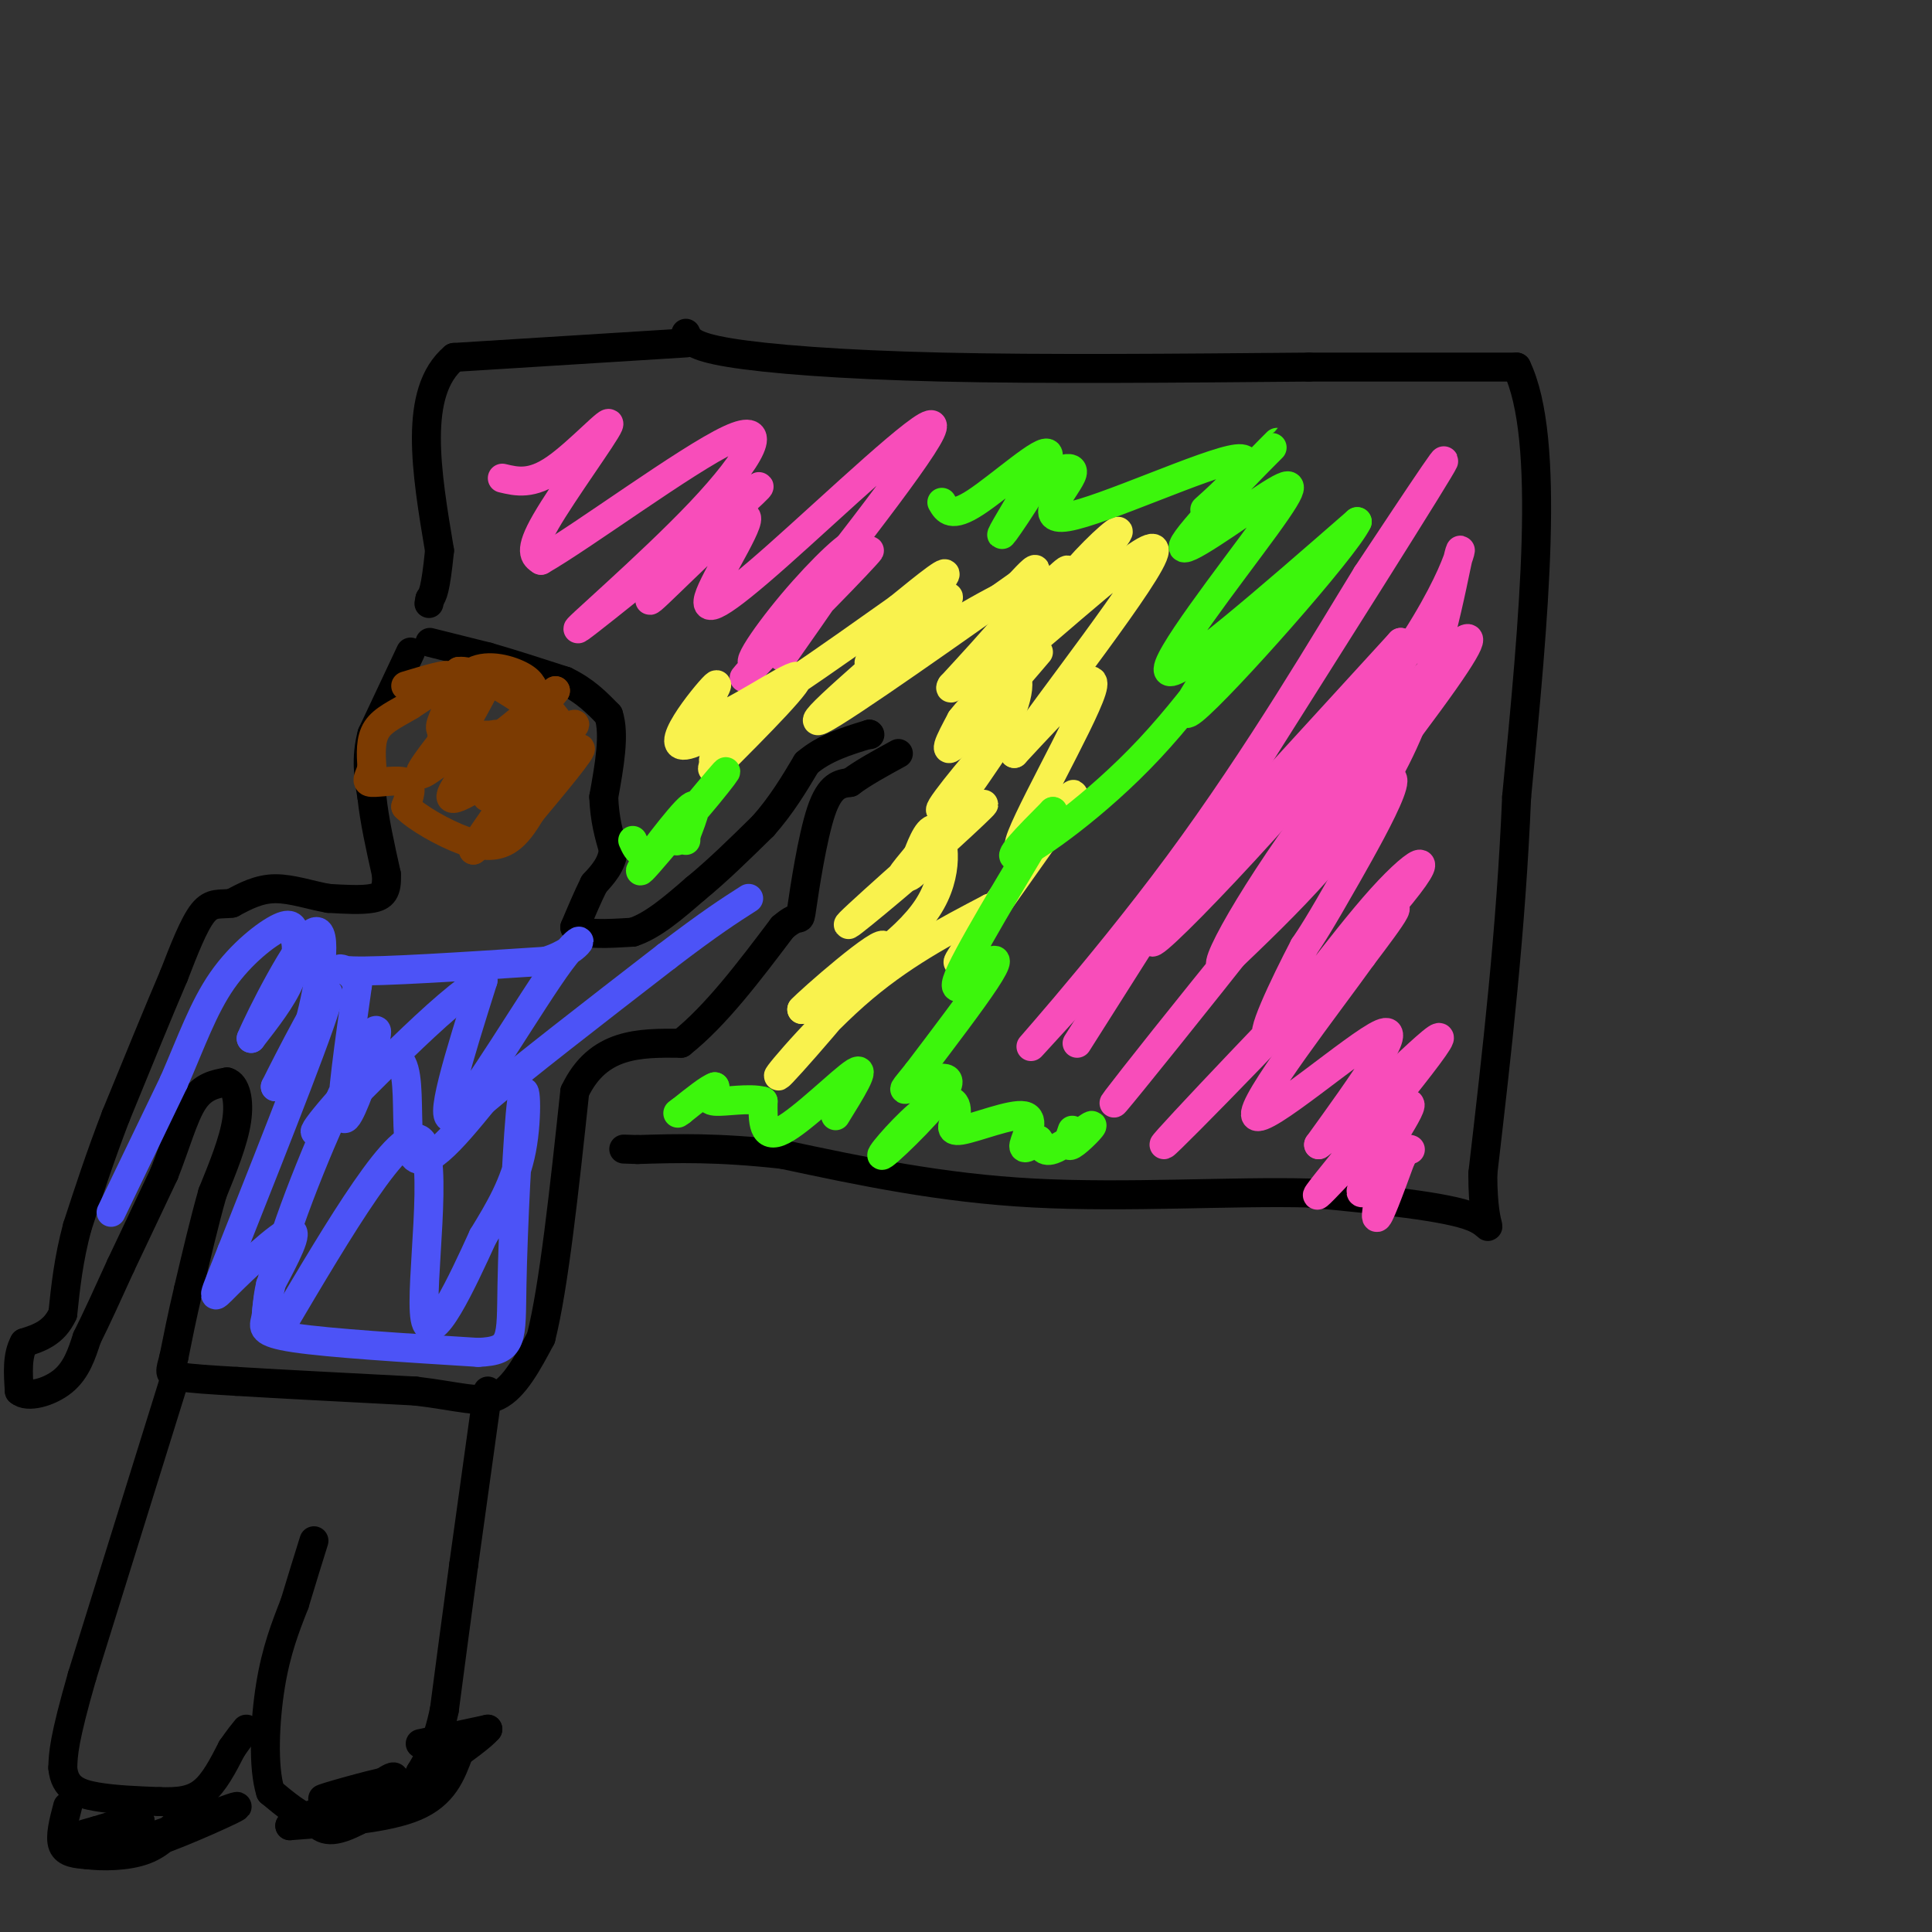 <svg viewBox='0 0 400 400' version='1.1' xmlns='http://www.w3.org/2000/svg' xmlns:xlink='http://www.w3.org/1999/xlink'><rect x="0" y="0" width="400" height="400" fill="#333333" stroke="none"/><g fill='none' stroke='rgb(0,0,0)' stroke-width='6' stroke-linecap='round' stroke-linejoin='round'><path d='M85,135c0.000,0.000 -8.000,17.000 -8,17'/><path d='M77,152c-1.333,5.000 -0.667,9.000 0,13'/><path d='M77,165c0.500,4.833 1.750,10.417 3,16'/><path d='M80,181c0.200,3.600 -0.800,4.600 -3,5c-2.200,0.400 -5.600,0.200 -9,0'/><path d='M68,186c-3.444,-0.578 -7.556,-2.022 -11,-2c-3.444,0.022 -6.222,1.511 -9,3'/><path d='M48,187c-2.467,0.333 -4.133,-0.333 -6,2c-1.867,2.333 -3.933,7.667 -6,13'/><path d='M36,202c-3.000,7.000 -7.500,18.000 -12,29'/><path d='M24,231c-3.333,8.667 -5.667,15.833 -8,23'/><path d='M16,254c-1.833,6.833 -2.417,12.417 -3,18'/><path d='M13,272c-1.833,4.000 -4.917,5.000 -8,6'/><path d='M5,278c-1.500,2.667 -1.250,6.333 -1,10'/><path d='M4,288c1.622,1.511 6.178,0.289 9,-2c2.822,-2.289 3.911,-5.644 5,-9'/><path d='M18,277c2.000,-4.000 4.500,-9.500 7,-15'/><path d='M25,262c2.667,-5.667 5.833,-12.333 9,-19'/><path d='M34,243c2.422,-6.111 3.978,-11.889 6,-15c2.022,-3.111 4.511,-3.556 7,-4'/><path d='M47,224c1.756,0.489 2.644,3.711 2,8c-0.644,4.289 -2.822,9.644 -5,15'/><path d='M44,247c-1.667,5.833 -3.333,12.917 -5,20'/><path d='M39,267c-1.333,5.667 -2.167,9.833 -3,14'/><path d='M36,281c-0.778,3.022 -1.222,3.578 1,4c2.222,0.422 7.111,0.711 12,1'/><path d='M49,286c8.167,0.500 22.583,1.250 37,2'/><path d='M86,288c9.133,1.067 13.467,2.733 17,1c3.533,-1.733 6.267,-6.867 9,-12'/><path d='M112,277c2.667,-10.500 4.833,-30.750 7,-51'/><path d='M119,226c4.833,-10.167 13.417,-10.083 22,-10'/><path d='M141,216c7.167,-5.667 14.083,-14.833 21,-24'/><path d='M162,192c3.988,-3.500 3.458,-0.250 4,-4c0.542,-3.750 2.155,-14.500 4,-20c1.845,-5.500 3.923,-5.750 6,-6'/><path d='M176,162c2.667,-2.000 6.333,-4.000 10,-6'/><path d='M89,133c0.000,0.000 12.000,3.000 12,3'/><path d='M101,136c4.667,1.333 10.333,3.167 16,5'/><path d='M117,141c4.167,2.000 6.583,4.500 9,7'/><path d='M126,148c1.333,4.000 0.167,10.500 -1,17'/><path d='M125,165c0.167,4.667 1.083,7.833 2,11'/><path d='M127,176c-0.333,3.000 -2.167,5.000 -4,7'/><path d='M123,183c-1.333,2.667 -2.667,5.833 -4,9'/><path d='M119,192c1.333,1.667 6.667,1.333 12,1'/><path d='M131,193c4.167,-1.333 8.583,-5.167 13,-9'/><path d='M144,184c4.500,-3.667 9.250,-8.333 14,-13'/><path d='M158,171c3.833,-4.333 6.417,-8.667 9,-13'/><path d='M167,158c3.667,-3.167 8.333,-4.583 13,-6'/><path d='M180,152c0.000,0.000 0.100,0.100 0.1,0.1'/><path d='M101,288c0.000,0.000 -5.000,36.000 -5,36'/><path d='M96,324c-1.500,11.000 -2.750,20.500 -4,30'/><path d='M92,354c-1.500,7.167 -3.250,10.083 -5,13'/><path d='M87,367c-1.167,2.833 -1.583,3.417 -2,4'/><path d='M87,361c0.000,0.000 14.000,-3.000 14,-3'/><path d='M101,358c-2.167,2.667 -14.583,10.833 -27,19'/><path d='M74,377c-6.000,3.167 -7.500,1.583 -9,0'/><path d='M65,377c-3.000,-1.000 -6.000,-3.500 -9,-6'/><path d='M56,371c-1.622,-5.067 -1.178,-14.733 0,-22c1.178,-7.267 3.089,-12.133 5,-17'/><path d='M61,332c1.500,-5.000 2.750,-9.000 4,-13'/><path d='M36,286c0.000,0.000 -19.000,61.000 -19,61'/><path d='M17,347c-3.833,13.333 -3.917,16.167 -4,19'/><path d='M13,366c0.356,4.244 3.244,5.356 7,6c3.756,0.644 8.378,0.822 13,1'/><path d='M33,373c3.756,0.111 6.644,-0.111 9,-2c2.356,-1.889 4.178,-5.444 6,-9'/><path d='M48,362c1.500,-2.167 2.250,-3.083 3,-4'/><path d='M14,374c-0.833,3.167 -1.667,6.333 -1,8c0.667,1.667 2.833,1.833 5,2'/><path d='M18,384c3.089,0.400 8.311,0.400 12,-1c3.689,-1.400 5.844,-4.200 8,-7'/><path d='M38,376c0.500,-0.333 -2.250,2.333 -5,5'/><path d='M33,381c4.250,-1.345 17.375,-7.208 16,-7c-1.375,0.208 -17.250,6.488 -23,8c-5.750,1.512 -1.375,-1.744 3,-5'/><path d='M29,377c-1.000,-0.500 -5.000,0.750 -9,2'/><path d='M20,379c-2.867,0.756 -5.533,1.644 -6,2c-0.467,0.356 1.267,0.178 3,0'/><path d='M17,381c0.500,0.000 0.250,0.000 0,0'/><path d='M95,363c-1.583,4.250 -3.167,8.500 -9,11c-5.833,2.500 -15.917,3.250 -26,4'/><path d='M60,378c1.571,-1.607 18.500,-7.625 21,-9c2.500,-1.375 -9.429,1.893 -13,3c-3.571,1.107 1.214,0.054 6,-1'/><path d='M74,371c3.378,-0.822 8.822,-2.378 9,-2c0.178,0.378 -4.911,2.689 -10,5'/><path d='M73,374c0.356,-0.778 6.244,-5.222 8,-6c1.756,-0.778 -0.622,2.111 -3,5'/><path d='M142,69c0.600,1.356 1.200,2.711 9,4c7.800,1.289 22.800,2.511 44,3c21.200,0.489 48.600,0.244 76,0'/><path d='M271,76c19.833,0.000 31.417,0.000 43,0'/><path d='M314,76c7.167,14.833 3.583,51.917 0,89'/><path d='M314,165c-1.167,27.833 -4.083,52.917 -7,78'/><path d='M307,243c-0.022,14.356 3.422,11.244 -2,9c-5.422,-2.244 -19.711,-3.622 -34,-5'/><path d='M271,247c-15.644,-0.422 -37.756,1.022 -57,0c-19.244,-1.022 -35.622,-4.511 -52,-8'/><path d='M162,239c-13.667,-1.500 -21.833,-1.250 -30,-1'/><path d='M132,238c-5.000,-0.167 -2.500,-0.083 0,0'/><path d='M142,71c0.000,0.000 -48.000,3.000 -48,3'/><path d='M94,74c-8.500,7.167 -5.750,23.583 -3,40'/><path d='M91,114c-0.833,8.333 -1.417,9.167 -2,10'/><path d='M89,124c-0.333,1.667 -0.167,0.833 0,0'/></g>
<g fill='none' stroke='rgb(124,59,2)' stroke-width='6' stroke-linecap='round' stroke-linejoin='round'><path d='M84,142c4.417,-1.333 8.833,-2.667 9,-2c0.167,0.667 -3.917,3.333 -8,6'/><path d='M85,146c-2.756,1.689 -5.644,2.911 -7,5c-1.356,2.089 -1.178,5.044 -1,8'/><path d='M77,159c-0.571,1.976 -1.500,2.917 0,3c1.500,0.083 5.429,-0.690 7,0c1.571,0.690 0.786,2.845 0,5'/><path d='M84,167c2.238,2.286 7.833,5.500 12,7c4.167,1.500 6.905,1.286 9,0c2.095,-1.286 3.548,-3.643 5,-6'/><path d='M110,168c3.978,-4.756 11.422,-13.644 10,-13c-1.422,0.644 -11.711,10.822 -22,21'/><path d='M98,176c0.534,-2.135 12.870,-17.973 13,-20c0.130,-2.027 -11.944,9.756 -10,9c1.944,-0.756 17.908,-14.050 18,-15c0.092,-0.950 -15.688,10.443 -22,14c-6.312,3.557 -3.156,-0.721 0,-5'/><path d='M97,159c0.239,-1.545 0.837,-2.909 1,-4c0.163,-1.091 -0.110,-1.909 -3,0c-2.890,1.909 -8.397,6.545 -8,5c0.397,-1.545 6.699,-9.273 13,-17'/><path d='M100,143c0.375,0.088 -5.188,8.807 -5,11c0.188,2.193 6.128,-2.140 8,-2c1.872,0.140 -0.322,4.754 1,4c1.322,-0.754 6.161,-6.877 11,-13'/><path d='M115,143c-3.000,2.156 -16.000,14.044 -21,15c-5.000,0.956 -2.000,-9.022 1,-19'/><path d='M95,139c4.511,-0.511 15.289,7.711 19,10c3.711,2.289 0.356,-1.356 -3,-5'/><path d='M111,144c-0.626,-1.490 -0.693,-2.714 -3,-4c-2.307,-1.286 -6.856,-2.633 -10,-1c-3.144,1.633 -4.885,6.247 -6,9c-1.115,2.753 -1.604,3.644 2,4c3.604,0.356 11.302,0.178 19,0'/><path d='M113,152c3.578,-1.067 3.022,-3.733 1,-3c-2.022,0.733 -5.511,4.867 -9,9'/><path d='M105,158c-2.481,3.087 -4.184,6.305 -2,3c2.184,-3.305 8.256,-13.133 7,-12c-1.256,1.133 -9.838,13.228 -9,14c0.838,0.772 11.097,-9.779 13,-12c1.903,-2.221 -4.548,3.890 -11,10'/><path d='M103,161c-1.167,0.167 1.417,-4.417 4,-9'/><path d='M107,152c0.000,0.000 0.100,0.100 0.1,0.1'/></g>
<g fill='none' stroke='rgb(248,77,186)' stroke-width='6' stroke-linecap='round' stroke-linejoin='round'><path d='M223,216c31.000,-48.917 62.000,-97.833 72,-114c10.000,-16.167 -1.000,0.417 -12,17'/><path d='M283,119c-8.060,13.083 -22.208,37.292 -39,60c-16.792,22.708 -36.226,43.917 -29,36c7.226,-7.917 41.113,-44.958 75,-82'/><path d='M290,133c-2.439,3.551 -46.038,53.429 -51,61c-4.962,7.571 28.711,-27.167 46,-50c17.289,-22.833 18.193,-33.763 17,-29c-1.193,4.763 -4.484,25.218 -13,42c-8.516,16.782 -22.258,29.891 -36,43'/><path d='M253,200c-2.505,0.438 9.233,-19.967 25,-40c15.767,-20.033 35.562,-39.694 21,-19c-14.562,20.694 -63.480,81.743 -68,87c-4.520,5.257 35.360,-45.277 50,-61c14.640,-15.723 4.040,3.365 -2,14c-6.040,10.635 -7.520,12.818 -9,15'/><path d='M270,196c-4.131,7.907 -9.958,20.175 -7,18c2.958,-2.175 14.701,-18.793 23,-28c8.299,-9.207 13.152,-11.004 0,4c-13.152,15.004 -44.310,46.809 -45,47c-0.690,0.191 29.089,-31.231 41,-43c11.911,-11.769 5.956,-3.884 0,4'/><path d='M282,198c-6.679,9.369 -23.375,30.792 -22,33c1.375,2.208 20.821,-14.798 26,-17c5.179,-2.202 -3.911,10.399 -13,23'/><path d='M273,237c5.497,-3.723 25.741,-24.531 25,-22c-0.741,2.531 -22.467,28.400 -25,32c-2.533,3.600 14.126,-15.069 18,-18c3.874,-2.931 -5.036,9.877 -8,15c-2.964,5.123 0.018,2.562 3,0'/><path d='M286,244c0.869,-1.476 1.542,-5.167 1,-3c-0.542,2.167 -2.298,10.190 -2,11c0.298,0.810 2.649,-5.595 5,-12'/><path d='M290,240c1.167,-2.333 1.583,-2.167 2,-2'/><path d='M104,99c3.024,0.720 6.048,1.440 11,-2c4.952,-3.440 11.833,-11.042 11,-9c-0.833,2.042 -9.381,13.726 -13,20c-3.619,6.274 -2.310,7.137 -1,8'/><path d='M112,116c8.485,-4.823 30.196,-20.881 39,-25c8.804,-4.119 4.700,3.700 -6,15c-10.700,11.300 -27.996,26.081 -25,24c2.996,-2.081 26.285,-21.023 34,-27c7.715,-5.977 -0.142,1.012 -8,8'/><path d='M146,111c-5.013,5.468 -13.545,15.137 -11,13c2.545,-2.137 16.168,-16.081 19,-17c2.832,-0.919 -5.128,11.187 -7,16c-1.872,4.813 2.342,2.334 14,-8c11.658,-10.334 30.759,-28.524 32,-27c1.241,1.524 -15.380,22.762 -32,44'/><path d='M161,132c-7.331,9.435 -9.657,11.021 -3,4c6.657,-7.021 22.298,-22.649 22,-22c-0.298,0.649 -16.533,17.576 -22,22c-5.467,4.424 -0.164,-3.655 6,-11c6.164,-7.345 13.190,-13.956 13,-12c-0.190,1.956 -7.595,12.478 -15,23'/></g>
<g fill='none' stroke='rgb(249,242,77)' stroke-width='6' stroke-linecap='round' stroke-linejoin='round'><path d='M191,133c10.500,-6.250 21.000,-12.500 22,-11c1.000,1.500 -7.500,10.750 -16,20'/><path d='M197,142c-1.192,1.993 3.827,-3.024 7,-5c3.173,-1.976 4.499,-0.911 2,4c-2.499,4.911 -8.825,13.667 -6,11c2.825,-2.667 14.799,-16.756 15,-17c0.201,-0.244 -11.371,13.359 -16,18c-4.629,4.641 -2.314,0.321 0,-4'/><path d='M199,149c2.560,-3.360 8.960,-9.759 11,-9c2.040,0.759 -0.279,8.676 -5,16c-4.721,7.324 -11.843,14.056 -10,11c1.843,-3.056 12.650,-15.900 12,-14c-0.650,1.900 -12.757,18.543 -17,25c-4.243,6.457 -0.621,2.729 3,-1'/><path d='M193,177c-5.249,4.687 -19.871,16.906 -17,14c2.871,-2.906 23.234,-20.936 27,-24c3.766,-3.064 -9.067,8.839 -14,13c-4.933,4.161 -1.967,0.581 1,-3'/><path d='M190,177c0.869,-2.298 2.542,-6.542 4,-5c1.458,1.542 2.702,8.869 -2,16c-4.702,7.131 -15.351,14.065 -26,21'/><path d='M166,209c1.250,-1.469 17.376,-15.641 17,-13c-0.376,2.641 -17.255,22.096 -21,26c-3.745,3.904 5.644,-7.742 15,-16c9.356,-8.258 18.678,-13.129 28,-18'/><path d='M205,188c1.321,1.793 -9.378,15.276 -6,10c3.378,-5.276 20.833,-29.311 23,-33c2.167,-3.689 -10.955,12.968 -11,10c-0.045,-2.968 12.987,-25.562 15,-32c2.013,-6.438 -6.994,3.281 -16,13'/><path d='M210,156c5.964,-9.012 28.875,-38.042 29,-42c0.125,-3.958 -22.536,17.155 -29,22c-6.464,4.845 3.268,-6.577 13,-18'/><path d='M223,118c4.791,-5.465 10.268,-10.127 8,-7c-2.268,3.127 -12.282,14.042 -14,15c-1.718,0.958 4.859,-8.042 4,-8c-0.859,0.042 -9.154,9.127 -11,10c-1.846,0.873 2.758,-6.465 4,-9c1.242,-2.535 -0.879,-0.268 -3,2'/><path d='M211,121c-10.840,7.671 -36.439,25.847 -41,28c-4.561,2.153 11.916,-11.719 20,-19c8.084,-7.281 7.775,-7.972 3,-4c-4.775,3.972 -14.016,12.608 -13,11c1.016,-1.608 12.290,-13.459 15,-17c2.710,-3.541 -3.145,1.230 -9,6'/><path d='M186,126c-11.543,8.167 -35.900,25.583 -43,28c-7.100,2.417 3.056,-10.167 5,-12c1.944,-1.833 -4.323,7.083 -1,7c3.323,-0.083 16.235,-9.167 18,-9c1.765,0.167 -7.618,9.583 -17,19'/><path d='M148,159c-1.844,1.444 2.044,-4.444 3,-6c0.956,-1.556 -1.022,1.222 -3,4'/><path d='M148,157c-0.500,0.667 -0.250,0.333 0,0'/></g>
<g fill='none' stroke='rgb(60,246,12)' stroke-width='6' stroke-linecap='round' stroke-linejoin='round'><path d='M195,104c0.964,1.661 1.929,3.321 7,0c5.071,-3.321 14.250,-11.625 15,-10c0.750,1.625 -6.929,13.179 -9,16c-2.071,2.821 1.464,-3.089 5,-9'/><path d='M213,101c3.474,-2.862 9.657,-5.515 9,-3c-0.657,2.515 -8.156,10.200 -1,9c7.156,-1.200 28.965,-11.285 35,-12c6.035,-0.715 -3.704,7.938 -6,10c-2.296,2.062 2.852,-2.469 8,-7'/><path d='M258,98c3.707,-3.576 8.975,-9.018 5,-5c-3.975,4.018 -17.192,17.494 -18,20c-0.808,2.506 10.794,-5.957 17,-10c6.206,-4.043 7.017,-3.665 0,6c-7.017,9.665 -21.862,28.619 -20,30c1.862,1.381 20.431,-14.809 39,-31'/><path d='M281,108c-2.462,5.374 -28.115,34.307 -34,39c-5.885,4.693 8.000,-14.856 10,-17c2.000,-2.144 -7.885,13.115 -19,25c-11.115,11.885 -23.462,20.396 -27,22c-3.538,1.604 1.731,-3.698 7,-9'/><path d='M218,168c-3.478,6.129 -15.675,25.952 -19,33c-3.325,7.048 2.220,1.321 5,-1c2.780,-2.321 2.794,-1.234 0,3c-2.794,4.234 -8.397,11.617 -14,19'/><path d='M190,222c-3.051,3.877 -3.679,4.070 -1,3c2.679,-1.070 8.665,-3.403 7,0c-1.665,3.403 -10.982,12.541 -13,14c-2.018,1.459 3.265,-4.761 7,-8c3.735,-3.239 5.924,-3.497 7,-3c1.076,0.497 1.038,1.748 1,3'/><path d='M198,231c-0.416,1.424 -1.957,3.485 1,3c2.957,-0.485 10.411,-3.515 13,-3c2.589,0.515 0.311,4.576 0,6c-0.311,1.424 1.344,0.212 3,-1'/><path d='M215,236c0.595,0.675 0.582,2.861 3,2c2.418,-0.861 7.266,-4.770 8,-5c0.734,-0.230 -2.648,3.220 -4,4c-1.352,0.780 -0.676,-1.110 0,-3'/><path d='M173,231c3.267,-5.267 6.533,-10.533 4,-9c-2.533,1.533 -10.867,9.867 -15,12c-4.133,2.133 -4.067,-1.933 -4,-6'/><path d='M158,228c-2.844,-0.800 -7.956,0.200 -10,0c-2.044,-0.200 -1.022,-1.600 0,-3'/><path d='M148,225c-1.167,0.333 -4.083,2.667 -7,5'/><path d='M141,230c-1.167,0.833 -0.583,0.417 0,0'/><path d='M131,174c1.013,2.295 2.026,4.590 7,0c4.974,-4.590 13.911,-16.065 12,-14c-1.911,2.065 -14.668,17.671 -17,20c-2.332,2.329 5.762,-8.620 9,-12c3.238,-3.380 1.619,0.810 0,5'/><path d='M142,173c0.000,1.000 0.000,1.000 0,1'/><path d='M140,174c0.000,0.000 0.100,0.100 0.1,0.1'/></g>
<g fill='none' stroke='rgb(76,83,247)' stroke-width='6' stroke-linecap='round' stroke-linejoin='round'><path d='M23,251c0.000,0.000 13.000,-27.000 13,-27'/><path d='M36,224c3.595,-8.250 6.083,-15.375 10,-21c3.917,-5.625 9.262,-9.750 12,-11c2.738,-1.250 2.869,0.375 3,2'/><path d='M61,194c0.600,1.778 0.600,5.222 -1,9c-1.600,3.778 -4.800,7.889 -8,12'/><path d='M52,215c1.679,-4.095 9.875,-20.333 13,-22c3.125,-1.667 1.179,11.238 -1,19c-2.179,7.762 -4.589,10.381 -7,13'/><path d='M57,225c2.244,-4.556 11.356,-22.444 11,-19c-0.356,3.444 -10.178,28.222 -20,53'/><path d='M48,259c-4.143,10.571 -4.500,10.500 -1,7c3.500,-3.500 10.857,-10.429 13,-11c2.143,-0.571 -0.929,5.214 -4,11'/><path d='M56,266c-0.750,3.083 -0.625,5.292 -1,7c-0.375,1.708 -1.250,2.917 6,4c7.250,1.083 22.625,2.042 38,3'/><path d='M99,280c7.368,-0.301 6.789,-2.555 7,-14c0.211,-11.445 1.211,-32.081 2,-38c0.789,-5.919 1.368,2.880 0,10c-1.368,7.120 -4.684,12.560 -8,18'/><path d='M100,256c-4.238,9.298 -10.833,23.542 -12,17c-1.167,-6.542 3.095,-33.869 -1,-37c-4.095,-3.131 -16.548,17.935 -29,39'/><path d='M58,275c-4.980,3.311 -2.931,-7.911 2,-22c4.931,-14.089 12.744,-31.044 16,-37c3.256,-5.956 1.953,-0.911 0,5c-1.953,5.911 -4.558,12.689 -5,10c-0.442,-2.689 1.279,-14.844 3,-27'/><path d='M74,204c-1.533,-4.778 -6.867,-3.222 -1,-3c5.867,0.222 22.933,-0.889 40,-2'/><path d='M113,199c8.250,-2.548 8.875,-7.917 3,0c-5.875,7.917 -18.250,29.119 -22,32c-3.750,2.881 1.125,-12.560 6,-28'/><path d='M100,203c-6.962,3.084 -27.367,24.795 -33,30c-5.633,5.205 3.504,-6.094 9,-11c5.496,-4.906 7.349,-3.418 8,1c0.651,4.418 0.098,11.766 1,15c0.902,3.234 3.258,2.352 6,0c2.742,-2.352 5.871,-6.176 9,-10'/><path d='M100,228c7.833,-6.667 22.917,-18.333 38,-30'/><path d='M138,198c9.167,-7.000 13.083,-9.500 17,-12'/></g>
</svg>